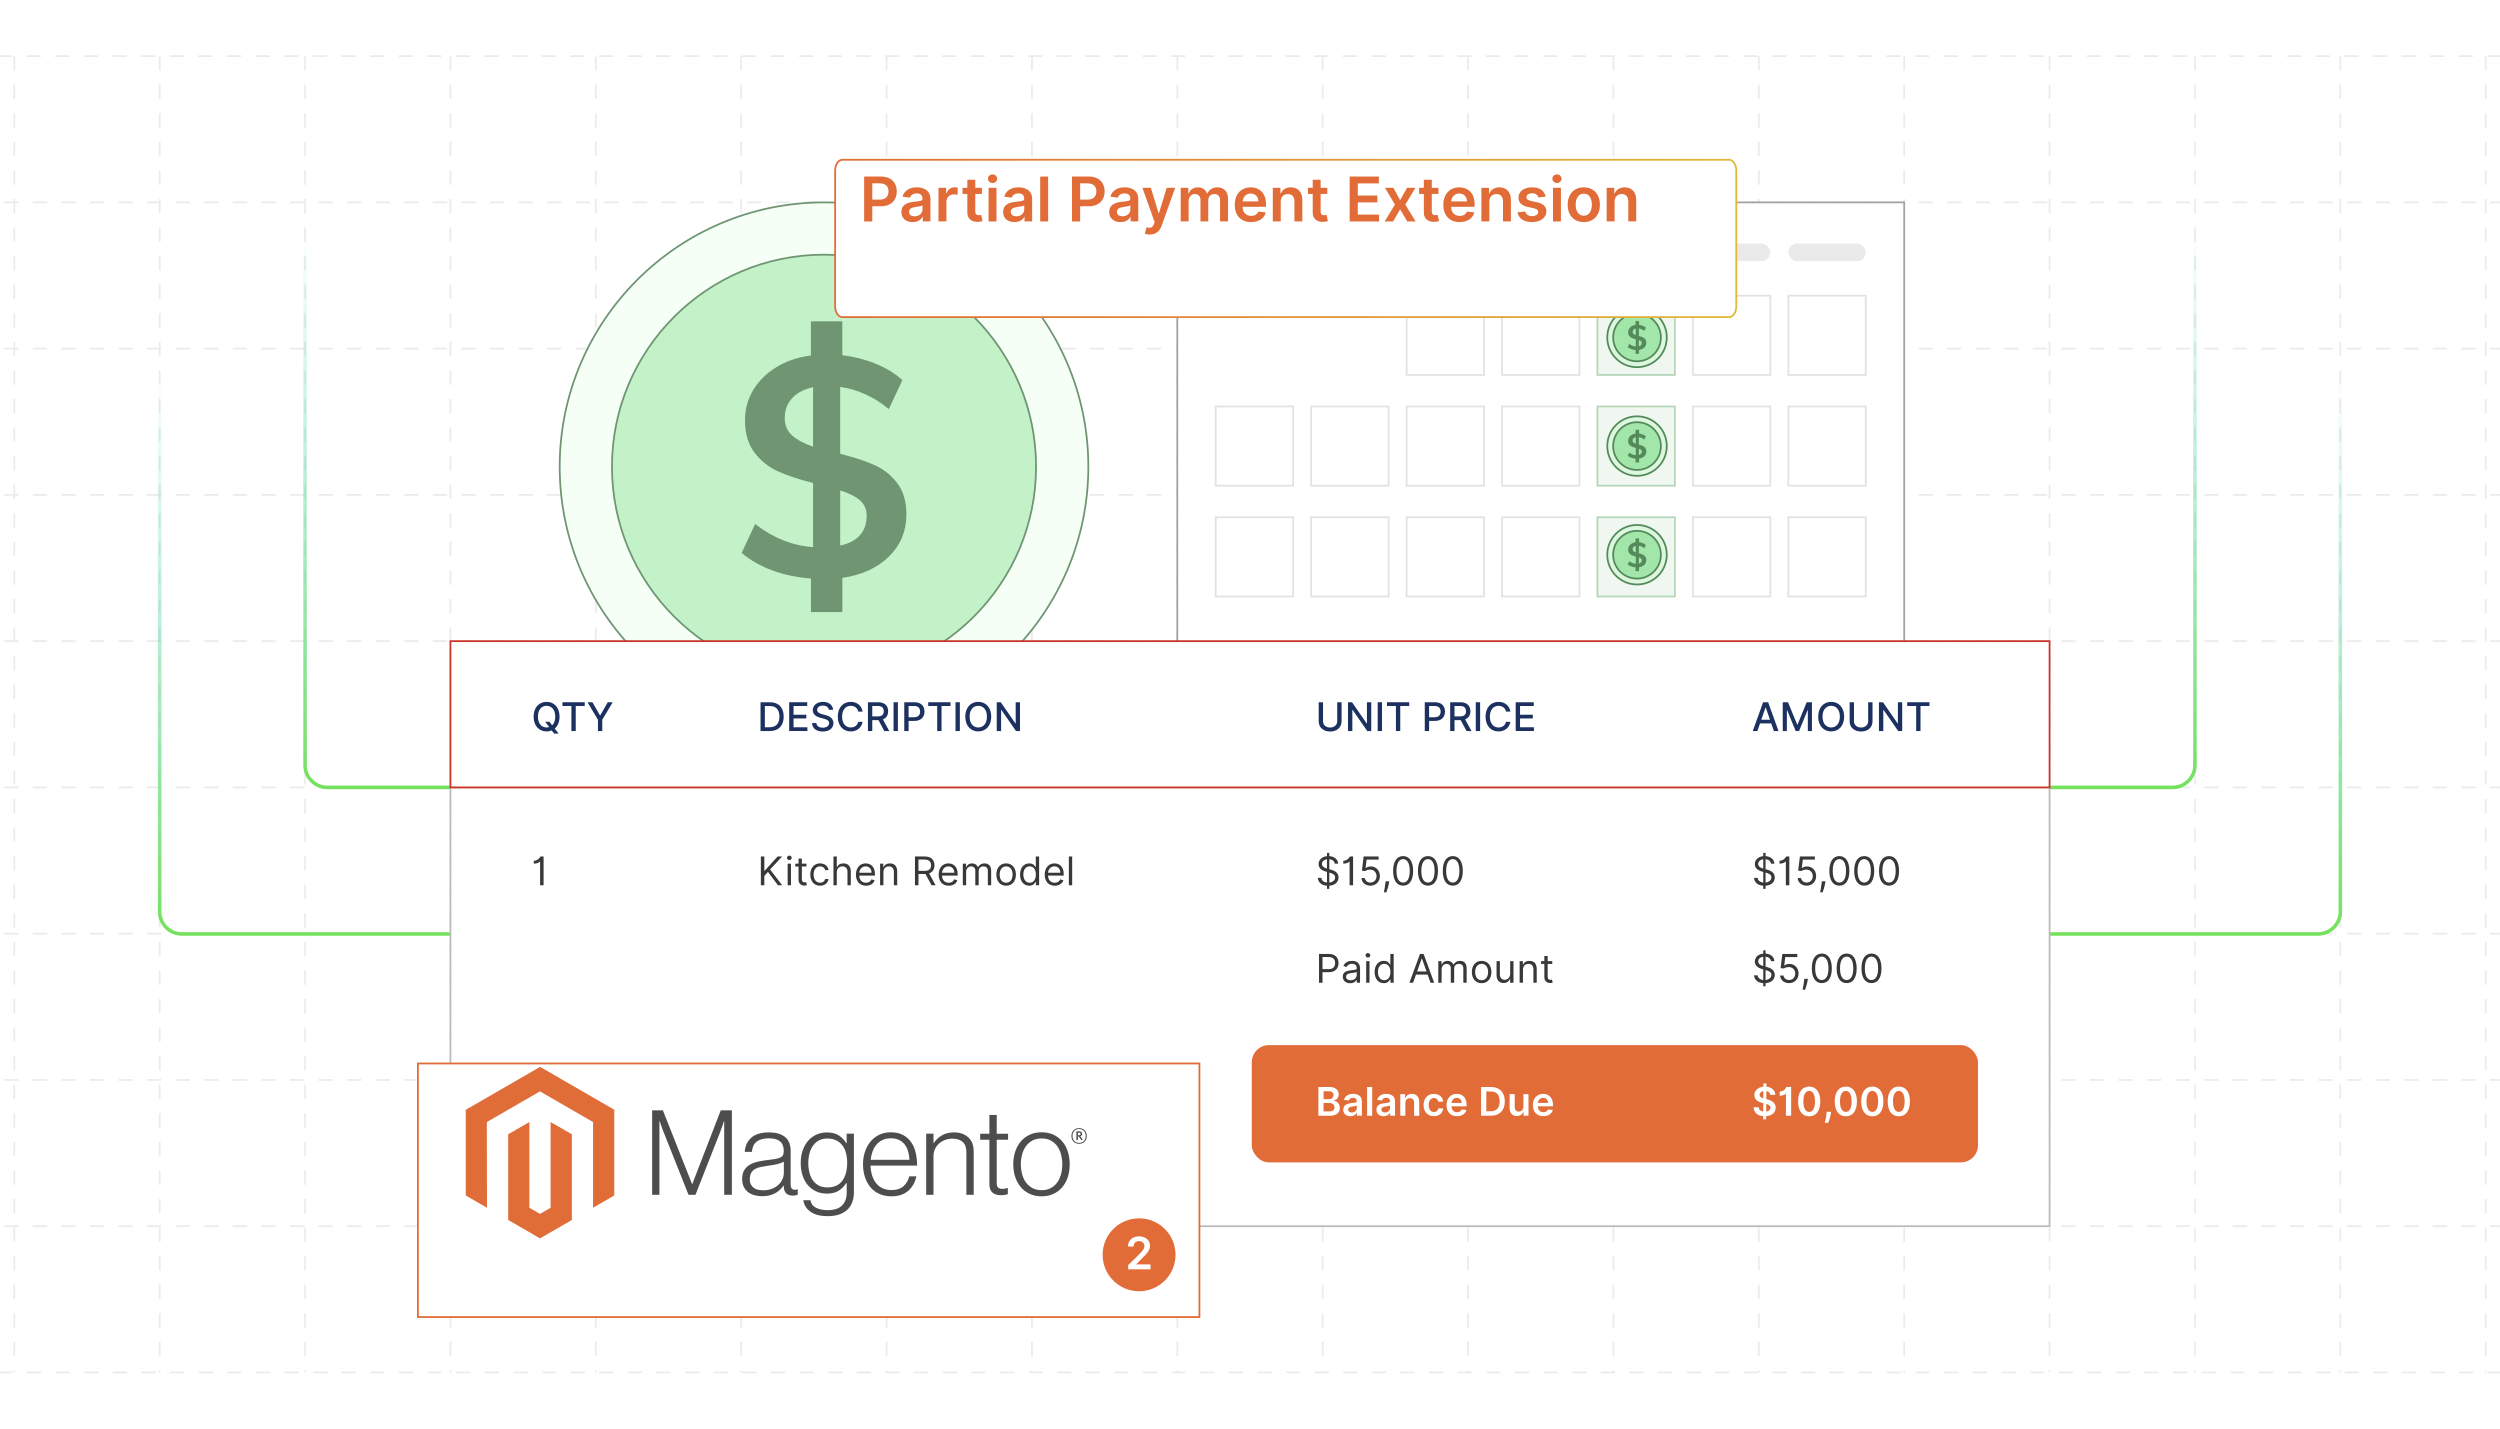 <?xml version="1.0" encoding="UTF-8"?>
<svg id="Layer_1" data-name="Layer 1" xmlns="http://www.w3.org/2000/svg" xmlns:xlink="http://www.w3.org/1999/xlink" viewBox="0 0 350 200">
  <defs>
    <clipPath id="clippath">
      <rect width="350" height="200" fill="none"/>
    </clipPath>
    <linearGradient id="linear-gradient" x1="59.407" y1="110.488" x2="59.407" y2="31.479" gradientUnits="userSpaceOnUse">
      <stop offset="0" stop-color="#74e15c"/>
      <stop offset="1" stop-color="#5cd6e1" stop-opacity="0"/>
    </linearGradient>
    <linearGradient id="linear-gradient-2" x1="49.231" y1="131.005" x2="49.231" y2="51.995" xlink:href="#linear-gradient"/>
    <linearGradient id="linear-gradient-3" x1="522.529" y1="110.488" x2="522.529" y2="31.479" gradientTransform="translate(813.121) rotate(-180) scale(1 -1)" xlink:href="#linear-gradient"/>
    <linearGradient id="linear-gradient-4" x1="512.352" y1="131.005" x2="512.352" y2="51.995" gradientTransform="translate(813.121) rotate(-180) scale(1 -1)" xlink:href="#linear-gradient"/>
    <filter id="drop-shadow-1" x="28.32" y="118.56" width="169.92" height="96" filterUnits="userSpaceOnUse">
      <feOffset dx="5" dy="5"/>
      <feGaussianBlur result="blur" stdDeviation="10"/>
      <feFlood flood-color="#3d3d3d" flood-opacity=".1"/>
      <feComposite in2="blur" operator="in"/>
      <feComposite in="SourceGraphic"/>
    </filter>
    <linearGradient id="linear-gradient-5" x1="111.794" y1="28.382" x2="238.206" y2="28.382" gradientUnits="userSpaceOnUse">
      <stop offset="0" stop-color="#e16c37"/>
      <stop offset="1" stop-color="#e1b937"/>
    </linearGradient>
    <filter id="drop-shadow-2" x="86.64" y="-7.76" width="186.72" height="82.32" filterUnits="userSpaceOnUse">
      <feOffset dx="5" dy="5"/>
      <feGaussianBlur result="blur-2" stdDeviation="10"/>
      <feFlood flood-color="#848484" flood-opacity=".15"/>
      <feComposite in2="blur-2" operator="in"/>
      <feComposite in="SourceGraphic"/>
    </filter>
  </defs>
  <g clip-path="url(#clippath)">
    <rect x="-77.061" y="-10.017" width="549.082" height="219.633" fill="#fff"/>
    <g>
      <g opacity=".5">
        <g>
          <line x1="426.405" y1="192.142" x2="-77.407" y2="192.142" fill="none" stroke="#d8d8d8" stroke-dasharray="2.003 2.003" stroke-miterlimit="10" stroke-width=".25"/>
          <line x1="-76.405" y1="7.858" x2="427.407" y2="7.858" fill="none" stroke="#d8d8d8" stroke-dasharray="2.003 2.003" stroke-miterlimit="10" stroke-width=".25"/>
        </g>
        <line x1="-79.409" y1="69.286" x2="429.409" y2="69.286" fill="none" stroke="#d8d8d8" stroke-dasharray="2 2" stroke-miterlimit="10" stroke-width=".25"/>
        <line x1="-79.409" y1="89.762" x2="429.409" y2="89.762" fill="none" stroke="#d8d8d8" stroke-dasharray="2 2" stroke-miterlimit="10" stroke-width=".25"/>
        <line x1="-79.409" y1="110.238" x2="429.409" y2="110.238" fill="none" stroke="#d8d8d8" stroke-dasharray="2 2" stroke-miterlimit="10" stroke-width=".25"/>
        <line x1="-79.409" y1="28.334" x2="429.409" y2="28.334" fill="none" stroke="#d8d8d8" stroke-dasharray="2 2" stroke-miterlimit="10" stroke-width=".25"/>
        <line x1="-79.409" y1="48.81" x2="429.409" y2="48.81" fill="none" stroke="#d8d8d8" stroke-dasharray="2 2" stroke-miterlimit="10" stroke-width=".25"/>
        <line x1="-79.409" y1="130.714" x2="429.409" y2="130.714" fill="none" stroke="#d8d8d8" stroke-dasharray="2 2" stroke-miterlimit="10" stroke-width=".25"/>
        <line x1="-79.409" y1="151.19" x2="429.409" y2="151.19" fill="none" stroke="#d8d8d8" stroke-dasharray="2 2" stroke-miterlimit="10" stroke-width=".25"/>
        <line x1="-79.409" y1="171.666" x2="429.409" y2="171.666" fill="none" stroke="#d8d8d8" stroke-dasharray="2 2" stroke-miterlimit="10" stroke-width=".25"/>
        <line x1="63.06" y1="7.859" x2="63.06" y2="192.141" fill="none" stroke="#d8d8d8" stroke-dasharray="2 2" stroke-miterlimit="10" stroke-width=".25"/>
        <line x1="2.002" y1="7.859" x2="2.002" y2="192.141" fill="none" stroke="#d8d8d8" stroke-dasharray="2 2" stroke-miterlimit="10" stroke-width=".25"/>
        <line x1="22.355" y1="7.859" x2="22.355" y2="192.141" fill="none" stroke="#d8d8d8" stroke-dasharray="2 2" stroke-miterlimit="10" stroke-width=".25"/>
        <line x1="42.708" y1="7.859" x2="42.708" y2="192.141" fill="none" stroke="#d8d8d8" stroke-dasharray="2 2" stroke-miterlimit="10" stroke-width=".25"/>
        <line x1="83.413" y1="7.859" x2="83.413" y2="192.141" fill="none" stroke="#d8d8d8" stroke-dasharray="2 2" stroke-miterlimit="10" stroke-width=".25"/>
        <line x1="103.766" y1="7.859" x2="103.766" y2="192.141" fill="none" stroke="#d8d8d8" stroke-dasharray="2 2" stroke-miterlimit="10" stroke-width=".25"/>
        <line x1="124.118" y1="7.859" x2="124.118" y2="192.141" fill="none" stroke="#d8d8d8" stroke-dasharray="2 2" stroke-miterlimit="10" stroke-width=".25"/>
        <line x1="144.471" y1="7.859" x2="144.471" y2="192.141" fill="none" stroke="#d8d8d8" stroke-dasharray="2 2" stroke-miterlimit="10" stroke-width=".25"/>
        <line x1="164.824" y1="7.859" x2="164.824" y2="192.141" fill="none" stroke="#d8d8d8" stroke-dasharray="2 2" stroke-miterlimit="10" stroke-width=".25"/>
        <line x1="185.176" y1="7.859" x2="185.176" y2="192.141" fill="none" stroke="#d8d8d8" stroke-dasharray="2 2" stroke-miterlimit="10" stroke-width=".25"/>
        <line x1="205.529" y1="7.859" x2="205.529" y2="192.141" fill="none" stroke="#d8d8d8" stroke-dasharray="2 2" stroke-miterlimit="10" stroke-width=".25"/>
        <line x1="225.882" y1="7.859" x2="225.882" y2="192.141" fill="none" stroke="#d8d8d8" stroke-dasharray="2 2" stroke-miterlimit="10" stroke-width=".25"/>
        <line x1="246.234" y1="7.859" x2="246.234" y2="192.141" fill="none" stroke="#d8d8d8" stroke-dasharray="2 2" stroke-miterlimit="10" stroke-width=".25"/>
        <line x1="266.587" y1="7.859" x2="266.587" y2="192.141" fill="none" stroke="#d8d8d8" stroke-dasharray="2 2" stroke-miterlimit="10" stroke-width=".25"/>
        <line x1="286.94" y1="7.859" x2="286.94" y2="192.141" fill="none" stroke="#d8d8d8" stroke-dasharray="2 2" stroke-miterlimit="10" stroke-width=".25"/>
        <line x1="307.293" y1="7.859" x2="307.293" y2="192.141" fill="none" stroke="#d8d8d8" stroke-dasharray="2 2" stroke-miterlimit="10" stroke-width=".25"/>
        <line x1="327.645" y1="7.859" x2="327.645" y2="192.141" fill="none" stroke="#d8d8d8" stroke-dasharray="2 2" stroke-miterlimit="10" stroke-width=".25"/>
        <line x1="347.998" y1="7.859" x2="347.998" y2="192.141" fill="none" stroke="#d8d8d8" stroke-dasharray="2 2" stroke-miterlimit="10" stroke-width=".25"/>
      </g>
      <g>
        <path d="M76.107,107.117c0,1.724-1.397,3.121-3.121,3.121h-27.157c-1.724,0-3.121-1.397-3.121-3.121V31.479" fill="none" stroke="url(#linear-gradient)" stroke-miterlimit="10" stroke-width=".5"/>
        <path d="M76.107,127.633c0,1.724-1.397,3.121-3.121,3.121H25.476c-1.724,0-3.121-1.397-3.121-3.121V51.995" fill="none" stroke="url(#linear-gradient-2)" stroke-miterlimit="10" stroke-width=".5"/>
      </g>
      <g>
        <path d="M273.893,107.117c0,1.724,1.397,3.121,3.121,3.121h27.157c1.724,0,3.121-1.397,3.121-3.121V31.479" fill="none" stroke="url(#linear-gradient-3)" stroke-miterlimit="10" stroke-width=".5"/>
        <path d="M273.893,127.633c0,1.724,1.397,3.121,3.121,3.121h47.51c1.724,0,3.121-1.397,3.121-3.121V51.995" fill="none" stroke="url(#linear-gradient-4)" stroke-miterlimit="10" stroke-width=".5"/>
      </g>
      <rect x="164.824" y="28.334" width="101.763" height="66.692" fill="#fff" stroke="#a3a3a3" stroke-miterlimit="10" stroke-width=".25"/>
      <g>
        <path d="M115.362,28.334c-20.405,0-37.005,16.6-37.005,37.005s16.601,37.005,37.005,37.005,37.005-16.601,37.005-37.005-16.601-37.005-37.005-37.005Z" fill="#f6fff6" stroke="#6f9573" stroke-miterlimit="10" stroke-width=".25"/>
        <path d="M115.362,35.653c-16.369,0-29.686,13.317-29.686,29.686s13.317,29.687,29.686,29.687,29.686-13.318,29.686-29.687-13.317-29.686-29.686-29.686Z" fill="#c3f1c8" stroke="#6f9573" stroke-miterlimit="10" stroke-width=".25"/>
        <path d="M110.899,60.962c.69.619,1.667,1.143,2.932,1.574v-8.323c-1.236.259-2.207.763-2.911,1.509-.705.748-1.056,1.682-1.056,2.803,0,1.007.345,1.818,1.035,2.436ZM120.386,74.934c.632-.704.949-1.617.949-2.739,0-.891-.317-1.609-.949-2.156-.633-.546-1.552-1.006-2.76-1.38v7.719c1.207-.259,2.127-.74,2.76-1.444ZM124.461,77.909c-1.625,1.596-3.802,2.595-6.533,2.997v4.787h-4.398v-4.701c-1.926-.144-3.716-.517-5.369-1.121-1.654-.604-3.098-1.423-4.334-2.458l1.897-4.053c2.501,1.955,5.203,3.033,8.107,3.234v-8.97c-1.926-.488-3.551-1.028-4.873-1.617-1.323-.589-2.43-1.467-3.32-2.631-.891-1.164-1.337-2.681-1.337-4.55,0-1.552.388-2.968,1.164-4.248.776-1.279,1.861-2.342,3.256-3.191,1.394-.848,2.997-1.387,4.808-1.617v-4.787h4.398v4.743c1.667.202,3.234.604,4.7,1.208,1.466.604,2.702,1.366,3.708,2.286l-1.897,4.053c-2.099-1.725-4.37-2.759-6.813-3.105v9.358c1.926.49,3.521,1.013,4.787,1.574,1.265.56,2.328,1.401,3.191,2.522.862,1.121,1.294,2.587,1.294,4.398,0,2.329-.813,4.291-2.436,5.886Z" fill="#6f9573"/>
      </g>
      <g>
        <rect x="63.06" y="110.238" width="223.88" height="61.428" fill="#fff" stroke="#bcbcbc" stroke-miterlimit="10" stroke-width=".25"/>
        <rect x="63.06" y="89.762" width="223.88" height="20.476" fill="#fff" stroke="#c93328" stroke-miterlimit="10" stroke-width=".25"/>
        <rect x="175.249" y="146.319" width="101.668" height="16.413" rx="2.389" ry="2.389" fill="#e16c37"/>
        <g>
          <path d="M77.665,101.999l.543.709h-.622l-.345-.447c-.216.093-.459.14-.718.14-1.047,0-1.817-.783-1.817-2.07,0-1.289.769-2.071,1.817-2.071,1.043,0,1.815.782,1.815,2.071,0,.742-.256,1.316-.673,1.669ZM76.916,101.039l.388.506c.268-.252.431-.664.431-1.215,0-.982-.519-1.516-1.212-1.516-.695,0-1.212.533-1.212,1.516s.518,1.516,1.212,1.516c.13,0,.254-.018.368-.055l-.573-.752h.598Z" fill="#1c3160"/>
          <path d="M78.742,98.314h3.12v.523h-1.258v3.508h-.606v-3.508h-1.256v-.523Z" fill="#1c3160"/>
          <path d="M82.94,98.314l1.053,1.833h.043l1.053-1.833h.691l-1.462,2.449v1.583h-.606v-1.583l-1.462-2.449h.691Z" fill="#1c3160"/>
        </g>
        <g>
          <path d="M106.473,102.346v-4.031h1.346c1.187,0,1.898.756,1.898,2.01,0,1.26-.711,2.022-1.939,2.022h-1.305ZM107.745,101.814c.919,0,1.374-.535,1.374-1.49,0-.951-.455-1.478-1.336-1.478h-.701v2.969h.663Z" fill="#1c3160"/>
          <path d="M110.487,98.314h2.527v.523h-1.919v1.228h1.787v.521h-1.787v1.234h1.943v.523h-2.551v-4.031Z" fill="#1c3160"/>
          <path d="M115.205,98.785c-.496,0-.809.254-.809.597-.002.386.417.533.732.614l.394.102c.512.126,1.159.408,1.159,1.134,0,.684-.545,1.182-1.492,1.182-.903,0-1.468-.451-1.508-1.182h.61c.036.44.425.647.894.647.518,0,.894-.26.894-.653,0-.358-.333-.5-.764-.614l-.476-.13c-.647-.175-1.049-.504-1.049-1.065,0-.695.62-1.158,1.429-1.158.819,0,1.39.469,1.407,1.114h-.586c-.043-.372-.372-.589-.835-.589Z" fill="#1c3160"/>
          <path d="M120.153,99.626c-.1-.521-.531-.811-1.045-.811-.695,0-1.214.537-1.214,1.516,0,.986.521,1.516,1.212,1.516.51,0,.943-.283,1.047-.799l.614.002c-.132.797-.779,1.352-1.665,1.352-1.047,0-1.813-.781-1.813-2.07s.769-2.071,1.813-2.071c.852,0,1.527.504,1.665,1.366h-.614Z" fill="#1c3160"/>
          <path d="M121.51,98.314h1.437c.935,0,1.395.521,1.395,1.264,0,.541-.246.953-.74,1.136l.894,1.632h-.693l-.819-1.525h-.866v1.525h-.608v-4.031ZM122.89,100.296c.592,0,.84-.264.84-.718,0-.457-.248-.742-.848-.742h-.764v1.46h.771Z" fill="#1c3160"/>
          <path d="M125.705,102.346h-.608v-4.031h.608v4.031Z" fill="#1c3160"/>
          <path d="M126.596,98.314h1.437c.937,0,1.395.563,1.395,1.305,0,.744-.462,1.309-1.397,1.309h-.827v1.417h-.608v-4.031ZM127.976,100.413c.594,0,.84-.336.84-.793,0-.457-.246-.784-.848-.784h-.764v1.577h.771Z" fill="#1c3160"/>
          <path d="M129.952,98.314h3.12v.523h-1.258v3.508h-.606v-3.508h-1.256v-.523Z" fill="#1c3160"/>
          <path d="M134.38,102.346h-.608v-4.031h.608v4.031Z" fill="#1c3160"/>
          <path d="M136.958,102.4c-1.047,0-1.817-.783-1.817-2.07,0-1.289.769-2.071,1.817-2.071,1.043,0,1.815.782,1.815,2.071s-.772,2.07-1.815,2.07ZM136.958,98.814c-.695,0-1.212.533-1.212,1.516s.518,1.516,1.212,1.516c.693,0,1.212-.533,1.212-1.516s-.519-1.516-1.212-1.516Z" fill="#1c3160"/>
          <path d="M142.797,102.346h-.559l-2.049-2.957h-.037v2.957h-.608v-4.031h.563l2.051,2.961h.037v-2.961h.603v4.031Z" fill="#1c3160"/>
        </g>
        <g>
          <path d="M187.82,98.314v2.667c0,.909-.711,1.432-1.603,1.432s-1.6-.522-1.6-1.432v-2.667h.607v2.657c0,.565.453.882.992.882.544,0,.994-.316.994-.882v-2.657h.608Z" fill="#1c3160"/>
          <path d="M191.974,102.346h-.559l-2.049-2.957h-.038v2.957h-.607v-4.031h.562l2.051,2.961h.038v-2.961h.602v4.031Z" fill="#1c3160"/>
          <path d="M193.481,102.346h-.607v-4.031h.607v4.031Z" fill="#1c3160"/>
          <path d="M194.174,98.314h3.12v.523h-1.258v3.508h-.606v-3.508h-1.256v-.523Z" fill="#1c3160"/>
          <path d="M199.467,98.314h1.437c.936,0,1.395.563,1.395,1.305,0,.744-.463,1.309-1.397,1.309h-.827v1.417h-.607v-4.031ZM200.846,100.413c.595,0,.841-.336.841-.793,0-.457-.246-.784-.849-.784h-.764v1.577h.771Z" fill="#1c3160"/>
          <path d="M203.023,98.314h1.437c.935,0,1.395.521,1.395,1.264,0,.541-.246.953-.74,1.136l.894,1.632h-.692l-.819-1.525h-.866v1.525h-.607v-4.031ZM204.401,100.296c.593,0,.841-.264.841-.718,0-.457-.248-.742-.849-.742h-.764v1.46h.771Z" fill="#1c3160"/>
          <path d="M207.217,102.346h-.607v-4.031h.607v4.031Z" fill="#1c3160"/>
          <path d="M210.842,99.626c-.101-.521-.531-.811-1.045-.811-.695,0-1.215.537-1.215,1.516,0,.986.521,1.516,1.213,1.516.51,0,.942-.283,1.047-.799l.614.002c-.132.797-.779,1.352-1.665,1.352-1.047,0-1.813-.781-1.813-2.07s.77-2.071,1.813-2.071c.853,0,1.527.504,1.665,1.366h-.614Z" fill="#1c3160"/>
          <path d="M212.199,98.314h2.527v.523h-1.92v1.228h1.788v.521h-1.788v1.234h1.943v.523h-2.551v-4.031Z" fill="#1c3160"/>
        </g>
        <g>
          <path d="M245.387,102.346l1.451-4.031h.702l1.451,4.031h-.645l-.368-1.066h-1.575l-.37,1.066h-.645ZM247.8,100.767l-.594-1.72h-.032l-.594,1.72h1.22Z" fill="#1c3160"/>
          <path d="M250.322,98.314l1.284,3.134h.047l1.283-3.134h.738v4.031h-.579v-2.917h-.037l-1.188,2.911h-.48l-1.19-2.913h-.037v2.919h-.578v-4.031h.737Z" fill="#1c3160"/>
          <path d="M256.366,102.4c-1.047,0-1.817-.783-1.817-2.07,0-1.289.77-2.071,1.817-2.071,1.043,0,1.815.782,1.815,2.071s-.771,2.07-1.815,2.07ZM256.366,98.814c-.695,0-1.213.533-1.213,1.516s.518,1.516,1.213,1.516c.692,0,1.213-.533,1.213-1.516s-.52-1.516-1.213-1.516Z" fill="#1c3160"/>
          <path d="M262.153,98.314v2.667c0,.909-.711,1.432-1.603,1.432s-1.6-.522-1.6-1.432v-2.667h.607v2.657c0,.565.453.882.992.882.544,0,.994-.316.994-.882v-2.657h.608Z" fill="#1c3160"/>
          <path d="M266.307,102.346h-.559l-2.049-2.957h-.038v2.957h-.607v-4.031h.562l2.051,2.961h.038v-2.961h.602v4.031Z" fill="#1c3160"/>
          <path d="M267.008,98.314h3.12v.523h-1.258v3.508h-.606v-3.508h-1.256v-.523Z" fill="#1c3160"/>
        </g>
        <g>
          <path d="M184.572,152.176h1.543c.874,0,1.308.445,1.308,1.045,0,.49-.311.766-.705.858v.039c.43.022.862.38.862.99,0,.628-.453,1.099-1.376,1.099h-1.632v-4.031ZM186.025,153.891c.38,0,.667-.221.667-.575,0-.31-.223-.537-.651-.537h-.738v1.112h.723ZM186.088,155.597c.529,0,.75-.225.75-.545,0-.36-.279-.636-.731-.636h-.805v1.181h.785Z" fill="#fff"/>
          <path d="M188.056,155.358c0-.681.56-.856,1.147-.919.533-.057.748-.067.748-.272v-.012c0-.298-.182-.467-.512-.467-.349,0-.55.177-.62.384l-.665-.095c.157-.551.645-.834,1.281-.834.576,0,1.228.24,1.228,1.039v2.023h-.685v-.415h-.023c-.13.254-.413.476-.888.476-.577,0-1.012-.315-1.012-.909ZM189.953,155.122v-.355c-.093.074-.467.122-.653.147-.319.045-.558.159-.558.433,0,.262.213.398.51.398.43,0,.701-.285.701-.622Z" fill="#fff"/>
          <path d="M192.106,156.207h-.713v-4.031h.713v4.031Z" fill="#fff"/>
          <path d="M192.701,155.358c0-.681.56-.856,1.147-.919.533-.057.748-.067.748-.272v-.012c0-.298-.182-.467-.512-.467-.349,0-.55.177-.62.384l-.665-.095c.157-.551.645-.834,1.281-.834.576,0,1.228.24,1.228,1.039v2.023h-.685v-.415h-.023c-.13.254-.413.476-.888.476-.577,0-1.012-.315-1.012-.909ZM194.599,155.122v-.355c-.093.074-.467.122-.653.147-.319.045-.558.159-.558.433,0,.262.213.398.51.398.43,0,.701-.285.701-.622Z" fill="#fff"/>
          <path d="M196.751,156.207h-.713v-3.023h.681v.514h.036c.138-.337.448-.553.901-.553.624,0,1.037.413,1.035,1.138v1.925h-.713v-1.815c0-.404-.22-.646-.588-.646-.376,0-.64.252-.64.69v1.772Z" fill="#fff"/>
          <path d="M199.3,154.707c0-.923.559-1.562,1.444-1.562.738,0,1.25.431,1.3,1.086h-.682c-.055-.291-.266-.512-.608-.512-.439,0-.731.366-.731.977,0,.618.287.99.731.99.314,0,.548-.188.608-.512h.682c-.052.642-.536,1.092-1.296,1.092-.903,0-1.448-.644-1.448-1.559Z" fill="#fff"/>
          <path d="M202.512,154.713c0-.933.565-1.568,1.431-1.568.744,0,1.382.466,1.382,1.527v.219h-2.106c.007.518.311.82.772.82.307,0,.543-.134.64-.39l.665.075c-.126.525-.61.869-1.315.869-.912,0-1.469-.604-1.469-1.553ZM204.642,154.41c-.004-.412-.279-.711-.69-.711-.425,0-.71.325-.731.711h1.421Z" fill="#fff"/>
          <path d="M207.35,156.207v-4.031h1.394c1.201,0,1.93.756,1.93,2.012,0,1.26-.729,2.019-1.957,2.019h-1.366ZM208.681,155.575c.84,0,1.268-.461,1.268-1.388,0-.923-.428-1.38-1.246-1.38h-.622v2.768h.601Z" fill="#fff"/>
          <path d="M213.274,153.184h.713v3.023h-.691v-.537h-.031c-.138.338-.456.576-.909.576-.595,0-1.008-.411-1.008-1.138v-1.925h.713v1.815c0,.384.228.626.57.626.315,0,.644-.228.644-.689v-1.752Z" fill="#fff"/>
          <path d="M214.601,154.713c0-.933.565-1.568,1.431-1.568.744,0,1.382.466,1.382,1.527v.219h-2.106c.007.518.311.82.772.82.307,0,.543-.134.64-.39l.665.075c-.126.525-.61.869-1.315.869-.912,0-1.469-.604-1.469-1.553ZM216.731,154.41c-.004-.412-.279-.711-.69-.711-.425,0-.71.325-.732.711h1.422Z" fill="#fff"/>
        </g>
        <g>
          <path d="M246.848,156.26c-.811-.066-1.319-.506-1.347-1.243h.719c.025.355.279.557.632.611l.008-1.19-.178-.045c-.663-.172-1.074-.504-1.074-1.083-.002-.651.529-1.105,1.268-1.179l.002-.459h.417l-.002.459c.744.07,1.236.527,1.248,1.153h-.702c-.032-.283-.234-.473-.55-.527l-.008,1.124.13.033c.606.144,1.184.462,1.185,1.161-.002.659-.486,1.124-1.331,1.185l-.002.451h-.417l.002-.451ZM246.871,152.757c-.331.057-.521.254-.523.508-.004.279.244.423.516.51l.008-1.018ZM247.865,155.069c-.002-.279-.231-.417-.589-.521l-.008,1.08c.36-.059.595-.268.597-.559Z" fill="#fff"/>
          <path d="M250.761,156.207h-.732v-3.099h-.033c-.079.124-.38.3-.833.3v-.591c.556,0,.882-.465.898-.642h.7v4.031Z" fill="#fff"/>
          <path d="M251.732,154.195c.002-1.316.585-2.074,1.554-2.074.968,0,1.553.76,1.553,2.074,0,1.323-.581,2.091-1.553,2.089-.973,0-1.554-.768-1.554-2.089ZM254.102,154.195c-.002-.961-.315-1.467-.816-1.467-.5,0-.814.506-.815,1.467-.002.969.314,1.473.815,1.473.504,0,.816-.504.816-1.473Z" fill="#fff"/>
          <path d="M256.323,155.872c-.055.496-.273,1.071-.368,1.319h-.479c.057-.238.196-.781.23-1.315l.015-.22h.63l-.026.216Z" fill="#fff"/>
          <path d="M256.861,154.195c.002-1.316.585-2.074,1.554-2.074.968,0,1.553.76,1.553,2.074,0,1.323-.581,2.091-1.553,2.089-.973,0-1.554-.768-1.554-2.089ZM259.231,154.195c-.002-.961-.315-1.467-.816-1.467-.5,0-.814.506-.815,1.467-.002.969.314,1.473.815,1.473.504,0,.816-.504.816-1.473Z" fill="#fff"/>
          <path d="M260.57,154.195c.002-1.316.585-2.074,1.554-2.074.968,0,1.553.76,1.553,2.074,0,1.323-.581,2.091-1.553,2.089-.973,0-1.554-.768-1.554-2.089ZM262.94,154.195c-.002-.961-.315-1.467-.816-1.467-.5,0-.814.506-.815,1.467-.002.969.314,1.473.815,1.473.504,0,.816-.504.816-1.473Z" fill="#fff"/>
          <path d="M264.28,154.195c.002-1.316.585-2.074,1.554-2.074.968,0,1.553.76,1.553,2.074,0,1.323-.581,2.091-1.553,2.089-.973,0-1.554-.768-1.554-2.089ZM266.65,154.195c-.002-.961-.315-1.467-.816-1.467-.5,0-.814.506-.815,1.467-.002.969.314,1.473.815,1.473.504,0,.816-.504.816-1.473Z" fill="#fff"/>
        </g>
        <g>
          <path d="M184.663,133.552h1.362c.946,0,1.37.562,1.37,1.275s-.424,1.283-1.362,1.283h-.882v1.473h-.488v-4.031ZM186.018,135.678c.647,0,.897-.366.897-.851s-.25-.843-.905-.843h-.858v1.693h.866Z" fill="#383838"/>
          <path d="M187.989,136.725c0-.692.612-.816,1.174-.89.551-.07.779-.051.779-.275v-.016c0-.388-.211-.614-.638-.614-.443,0-.685.236-.788.457l-.44-.158c.236-.551.756-.708,1.213-.708.386,0,1.117.11,1.117,1.07v1.992h-.464v-.409h-.023c-.095.196-.37.48-.898.48-.574,0-1.031-.339-1.031-.93ZM189.942,136.488v-.425c-.079.095-.606.149-.804.173-.361.048-.685.158-.685.512,0,.323.268.488.638.488.551,0,.851-.37.851-.748Z" fill="#383838"/>
          <path d="M191.174,133.74c0-.173.149-.315.33-.315.182,0,.331.142.331.315,0,.174-.149.315-.331.315-.181,0-.33-.142-.33-.315ZM191.268,134.56h.465v3.023h-.465v-3.023Z" fill="#383838"/>
          <path d="M192.445,136.079c0-.952.527-1.559,1.291-1.559.591,0,.772.362.874.519h.04v-1.488h.464v4.031h-.448v-.465h-.056c-.102.166-.299.528-.882.528-.756,0-1.283-.606-1.283-1.567ZM194.658,136.071c0-.677-.3-1.134-.866-1.134-.591,0-.882.496-.882,1.134,0,.645.299,1.157.882,1.157.559,0,.866-.473.866-1.157Z" fill="#383838"/>
          <path d="M197.32,137.583l1.48-4.031h.504l1.48,4.031h-.512l-.406-1.142h-1.63l-.405,1.142h-.512ZM199.714,136.008l-.645-1.818h-.031l-.645,1.818h1.322Z" fill="#383838"/>
          <path d="M201.364,134.56h.449v.473h.039c.126-.323.418-.512.811-.512.398,0,.661.189.81.512h.031c.156-.314.473-.512.906-.512.539,0,.921.328.921,1.039v2.023h-.465v-2.023c0-.447-.283-.622-.614-.622-.425,0-.669.287-.669.677v1.969h-.473v-2.07c0-.345-.246-.575-.599-.575-.361,0-.685.312-.685.756v1.89h-.465v-3.023Z" fill="#383838"/>
          <path d="M206.058,136.087c0-.944.552-1.566,1.37-1.566.819,0,1.37.622,1.37,1.566,0,.938-.551,1.56-1.37,1.56-.818,0-1.37-.622-1.37-1.56ZM208.333,136.087c0-.606-.283-1.149-.905-1.149s-.905.543-.905,1.149.283,1.142.905,1.142.905-.535.905-1.142Z" fill="#383838"/>
          <path d="M211.424,134.56h.464v3.023h-.464v-.512h-.032c-.142.307-.44.551-.897.551-.566,0-.977-.37-.977-1.142v-1.921h.465v1.89c0,.441.275.725.661.725.347,0,.78-.26.78-.827v-1.787Z" fill="#383838"/>
          <path d="M213.214,137.583h-.465v-3.023h.449v.473h.039c.142-.308.426-.512.882-.512.612,0,1.023.37,1.023,1.142v1.921h-.464v-1.89c0-.475-.262-.756-.693-.756-.444,0-.771.299-.771.827v1.818Z" fill="#383838"/>
          <path d="M217.319,134.953h-.645v1.764c0,.394.196.457.401.457.102,0,.165-.016.204-.023l.095.417c-.062.023-.173.055-.347.055-.394,0-.818-.252-.818-.779v-1.89h-.457v-.394h.457v-.725h.465v.725h.645v.394Z" fill="#383838"/>
        </g>
        <g>
          <path d="M246.856,137.648c-.773-.052-1.246-.484-1.291-1.105h.504c.035.405.373.618.787.661v-1.49l-.158-.045c-.629-.182-1.023-.504-1.023-1.047,0-.618.506-1.048,1.182-1.116v-.459h.322v.453c.713.047,1.217.483,1.236,1.059h-.473c-.043-.358-.346-.583-.764-.624v1.399l.158.044c.417.109,1.134.353,1.134,1.109,0,.614-.465,1.103-1.292,1.16v.439h-.322v-.439ZM246.856,133.941c-.434.058-.709.317-.709.657,0,.399.409.565.709.649v-1.307ZM247.997,136.481c0-.401-.378-.551-.804-.669l-.016-.004v1.397c.477-.053.819-.329.819-.725Z" fill="#383838"/>
          <path d="M249.221,136.575h.473c.037.364.366.63.779.63.496,0,.858-.38.858-.897,0-.527-.376-.917-.89-.921-.248-.002-.533.084-.701.204l-.456-.055.244-1.984h2.094v.433h-1.685l-.142,1.19h.023c.165-.132.43-.229.701-.229.74,0,1.283.573,1.283,1.355,0,.771-.564,1.338-1.331,1.338-.692,0-1.222-.448-1.252-1.062Z" fill="#383838"/>
          <path d="M253.075,137.244c-.067.449-.269,1.056-.362,1.323h-.354c.051-.25.163-.781.221-1.315l.023-.22h.504l-.031.212Z" fill="#383838"/>
          <path d="M253.654,135.567c0-1.307.519-2.07,1.401-2.07s1.401.764,1.401,2.07c0,1.316-.512,2.07-1.401,2.07s-1.401-.754-1.401-2.07ZM255.984,135.567c0-1.047-.347-1.645-.929-1.645-.583,0-.93.599-.93,1.645,0,1.049.343,1.638.93,1.638.586,0,.929-.589.929-1.638Z" fill="#383838"/>
          <path d="M257.131,135.567c0-1.307.519-2.07,1.401-2.07s1.401.764,1.401,2.07c0,1.316-.512,2.07-1.401,2.07s-1.401-.754-1.401-2.07ZM259.461,135.567c0-1.047-.347-1.645-.929-1.645-.583,0-.93.599-.93,1.645,0,1.049.343,1.638.93,1.638.586,0,.929-.589.929-1.638Z" fill="#383838"/>
          <path d="M260.606,135.567c0-1.307.519-2.07,1.401-2.07s1.401.764,1.401,2.07c0,1.316-.512,2.07-1.401,2.07s-1.401-.754-1.401-2.07ZM262.937,135.567c0-1.047-.347-1.645-.929-1.645-.583,0-.93.599-.93,1.645,0,1.049.343,1.638.93,1.638.586,0,.929-.589.929-1.638Z" fill="#383838"/>
        </g>
        <path d="M76.102,123.938h-.488v-3.322h-.031c-.057.109-.388.299-.851.299v-.409c.622,0,.912-.558.937-.599h.433v4.031Z" fill="#383838"/>
        <g>
          <path d="M106.519,119.906h.488v2h.047l1.811-2h.638l-1.693,1.818,1.693,2.213h-.59l-1.401-1.874-.504.567v1.307h-.488v-4.031Z" fill="#383838"/>
          <path d="M110.177,120.096c0-.174.15-.315.331-.315.181,0,.331.142.331.315,0,.173-.15.315-.331.315-.181,0-.331-.142-.331-.315ZM110.272,120.914h.464v3.023h-.464v-3.023Z" fill="#383838"/>
          <path d="M112.906,121.308h-.646v1.764c0,.394.197.457.402.457.102,0,.165-.016.205-.023l.095.417c-.064.023-.173.055-.347.055-.394,0-.819-.252-.819-.779v-1.89h-.457v-.394h.457v-.725h.464v.725h.646v.394Z" fill="#383838"/>
          <path d="M113.44,122.441c0-.921.543-1.566,1.362-1.566.638,0,1.118.378,1.197.944h-.464c-.071-.275-.315-.527-.725-.527-.543,0-.905.449-.905,1.134,0,.701.354,1.157.905,1.157.362,0,.638-.196.725-.527h.464c-.079.535-.519.944-1.189.944-.85,0-1.37-.653-1.37-1.559Z" fill="#383838"/>
          <path d="M117.151,123.938h-.464v-4.031h.464v1.48h.04c.142-.314.413-.512.89-.512.618,0,1.031.364,1.031,1.142v1.921h-.464v-1.89c0-.48-.264-.756-.701-.756-.459,0-.795.299-.795.827v1.818Z" fill="#383838"/>
          <path d="M119.831,122.449c0-.929.543-1.574,1.362-1.574.63,0,1.299.386,1.299,1.512v.196h-2.195c.021.647.398,1,.943,1,.364,0,.638-.157.756-.473l.449.126c-.142.457-.59.764-1.205.764-.874,0-1.41-.621-1.41-1.551ZM122.02,122.182c0-.512-.323-.89-.827-.89-.531,0-.864.419-.895.89h1.722Z" fill="#383838"/>
          <path d="M123.677,123.938h-.464v-3.023h.449v.473h.039c.142-.308.425-.512.882-.512.612,0,1.024.37,1.024,1.142v1.921h-.465v-1.89c0-.475-.262-.756-.693-.756-.445,0-.771.299-.771.827v1.818Z" fill="#383838"/>
          <path d="M128.095,119.906h1.362c.945,0,1.37.523,1.37,1.236,0,.535-.24.954-.754,1.13l.912,1.665h-.567l-.851-1.577c-.033.003-.067.003-.102.003h-.882v1.574h-.488v-4.031ZM129.449,121.922c.646,0,.898-.295.898-.779s-.252-.804-.906-.804h-.858v1.583h.866Z" fill="#383838"/>
          <path d="M131.414,122.449c0-.929.543-1.574,1.362-1.574.63,0,1.299.386,1.299,1.512v.196h-2.195c.021.647.398,1,.943,1,.364,0,.638-.157.756-.473l.449.126c-.142.457-.59.764-1.205.764-.874,0-1.409-.621-1.409-1.551ZM133.602,122.182c0-.512-.323-.89-.827-.89-.531,0-.864.419-.895.89h1.722Z" fill="#383838"/>
          <path d="M134.795,120.914h.449v.473h.04c.126-.323.417-.512.81-.512.398,0,.662.189.811.512h.032c.155-.314.472-.512.905-.512.54,0,.921.328.921,1.039v2.023h-.465v-2.023c0-.447-.283-.622-.614-.622-.425,0-.669.287-.669.677v1.969h-.472v-2.07c0-.345-.246-.575-.599-.575-.362,0-.685.312-.685.756v1.89h-.464v-3.023Z" fill="#383838"/>
          <path d="M139.488,122.441c0-.944.551-1.566,1.37-1.566s1.37.622,1.37,1.566c0,.938-.551,1.559-1.37,1.559s-1.37-.621-1.37-1.559ZM141.764,122.441c0-.606-.284-1.149-.906-1.149s-.905.543-.905,1.149.283,1.142.905,1.142.906-.535.906-1.142Z" fill="#383838"/>
          <path d="M142.807,122.434c0-.953.527-1.559,1.291-1.559.59,0,.771.362.874.519h.039v-1.488h.465v4.031h-.449v-.465h-.055c-.102.166-.299.527-.882.527-.756,0-1.283-.606-1.283-1.566ZM145.019,122.426c0-.677-.299-1.134-.866-1.134-.59,0-.882.496-.882,1.134,0,.645.299,1.157.882,1.157.559,0,.866-.473.866-1.157Z" fill="#383838"/>
          <path d="M146.259,122.449c0-.929.543-1.574,1.362-1.574.63,0,1.299.386,1.299,1.512v.196h-2.195c.021.647.398,1,.943,1,.364,0,.638-.157.756-.473l.449.126c-.142.457-.59.764-1.205.764-.874,0-1.41-.621-1.41-1.551ZM148.448,122.182c0-.512-.323-.89-.827-.89-.531,0-.864.419-.895.89h1.722Z" fill="#383838"/>
          <path d="M150.104,123.938h-.464v-4.031h.464v4.031Z" fill="#383838"/>
        </g>
        <g>
          <path d="M185.781,124.003c-.773-.052-1.246-.484-1.291-1.105h.504c.035.405.373.618.787.661v-1.49l-.158-.045c-.629-.182-1.023-.504-1.023-1.048,0-.617.506-1.047,1.182-1.115v-.459h.322v.453c.713.047,1.217.483,1.236,1.059h-.473c-.043-.358-.346-.583-.764-.624v1.399l.158.043c.417.11,1.134.354,1.134,1.11,0,.614-.465,1.103-1.292,1.16v.439h-.322v-.439ZM185.781,120.296c-.434.058-.709.317-.709.657,0,.399.409.565.709.649v-1.307ZM186.923,122.835c0-.401-.378-.551-.804-.669l-.016-.004v1.397c.477-.053.819-.329.819-.725Z" fill="#383838"/>
          <path d="M189.431,123.938h-.488v-3.322h-.032c-.057.109-.388.299-.85.299v-.409c.622,0,.911-.558.936-.599h.434v4.031Z" fill="#383838"/>
          <path d="M190.605,122.93h.473c.037.364.366.63.779.63.496,0,.858-.38.858-.897,0-.527-.376-.917-.89-.921-.248-.002-.533.084-.7.204l-.457-.055.244-1.984h2.094v.433h-1.685l-.142,1.19h.023c.165-.132.43-.229.701-.229.74,0,1.283.573,1.283,1.355,0,.771-.564,1.338-1.331,1.338-.692,0-1.222-.448-1.252-1.062Z" fill="#383838"/>
          <path d="M194.458,123.599c-.067.449-.269,1.056-.362,1.323h-.354c.051-.25.163-.781.221-1.315l.023-.22h.504l-.031.212Z" fill="#383838"/>
          <path d="M195.037,121.922c0-1.307.519-2.07,1.401-2.07s1.401.764,1.401,2.07c0,1.316-.512,2.07-1.401,2.07s-1.401-.754-1.401-2.07ZM197.367,121.922c0-1.047-.347-1.645-.929-1.645-.583,0-.93.599-.93,1.645,0,1.049.343,1.638.93,1.638.586,0,.929-.589.929-1.638Z" fill="#383838"/>
          <path d="M198.514,121.922c0-1.307.519-2.07,1.401-2.07s1.401.764,1.401,2.07c0,1.316-.512,2.07-1.401,2.07s-1.401-.754-1.401-2.07ZM200.844,121.922c0-1.047-.347-1.645-.929-1.645-.583,0-.93.599-.93,1.645,0,1.049.343,1.638.93,1.638.586,0,.929-.589.929-1.638Z" fill="#383838"/>
          <path d="M201.989,121.922c0-1.307.519-2.07,1.401-2.07s1.401.764,1.401,2.07c0,1.316-.512,2.07-1.401,2.07s-1.401-.754-1.401-2.07ZM204.319,121.922c0-1.047-.347-1.645-.929-1.645-.583,0-.93.599-.93,1.645,0,1.049.343,1.638.93,1.638.586,0,.929-.589.929-1.638Z" fill="#383838"/>
        </g>
        <g>
          <path d="M246.856,124.003c-.773-.052-1.246-.484-1.291-1.105h.504c.035.405.373.618.787.661v-1.49l-.158-.045c-.629-.182-1.023-.504-1.023-1.048,0-.617.506-1.047,1.182-1.115v-.459h.322v.453c.713.047,1.217.483,1.236,1.059h-.473c-.043-.358-.346-.583-.764-.624v1.399l.158.043c.417.11,1.134.354,1.134,1.11,0,.614-.465,1.103-1.292,1.16v.439h-.322v-.439ZM246.856,120.296c-.434.058-.709.317-.709.657,0,.399.409.565.709.649v-1.307ZM247.997,122.835c0-.401-.378-.551-.804-.669l-.016-.004v1.397c.477-.053.819-.329.819-.725Z" fill="#383838"/>
          <path d="M250.505,123.938h-.488v-3.322h-.032c-.057.109-.388.299-.85.299v-.409c.622,0,.911-.558.936-.599h.434v4.031Z" fill="#383838"/>
          <path d="M251.679,122.93h.473c.037.364.366.63.779.63.496,0,.858-.38.858-.897,0-.527-.376-.917-.89-.921-.248-.002-.533.084-.7.204l-.457-.055.244-1.984h2.094v.433h-1.685l-.142,1.19h.023c.165-.132.43-.229.701-.229.74,0,1.283.573,1.283,1.355,0,.771-.564,1.338-1.331,1.338-.692,0-1.222-.448-1.252-1.062Z" fill="#383838"/>
          <path d="M255.532,123.599c-.067.449-.269,1.056-.362,1.323h-.354c.051-.25.163-.781.221-1.315l.023-.22h.504l-.031.212Z" fill="#383838"/>
          <path d="M256.111,121.922c0-1.307.519-2.07,1.401-2.07s1.401.764,1.401,2.07c0,1.316-.512,2.07-1.401,2.07s-1.401-.754-1.401-2.07ZM258.441,121.922c0-1.047-.347-1.645-.929-1.645-.583,0-.93.599-.93,1.645,0,1.049.343,1.638.93,1.638.586,0,.929-.589.929-1.638Z" fill="#383838"/>
          <path d="M259.588,121.922c0-1.307.519-2.07,1.401-2.07s1.401.764,1.401,2.07c0,1.316-.512,2.07-1.401,2.07s-1.401-.754-1.401-2.07ZM261.918,121.922c0-1.047-.347-1.645-.929-1.645-.583,0-.93.599-.93,1.645,0,1.049.343,1.638.93,1.638.586,0,.929-.589.929-1.638Z" fill="#383838"/>
          <path d="M263.063,121.922c0-1.307.519-2.07,1.401-2.07s1.401.764,1.401,2.07c0,1.316-.512,2.07-1.401,2.07s-1.401-.754-1.401-2.07ZM265.394,121.922c0-1.047-.347-1.645-.929-1.645-.583,0-.93.599-.93,1.645,0,1.049.343,1.638.93,1.638.586,0,.929-.589.929-1.638Z" fill="#383838"/>
        </g>
      </g>
      <g>
        <rect x="170.203" y="34.084" width="10.843" height="2.475" rx="1.238" ry="1.238" fill="#eaeaea"/>
        <rect x="183.563" y="34.084" width="10.843" height="2.475" rx="1.238" ry="1.238" fill="#eaeaea"/>
        <rect x="196.923" y="34.084" width="10.843" height="2.475" rx="1.238" ry="1.238" fill="#eaeaea"/>
        <rect x="210.284" y="34.084" width="10.843" height="2.475" rx="1.238" ry="1.238" fill="#eaeaea"/>
        <rect x="223.644" y="34.084" width="10.843" height="2.475" rx="1.238" ry="1.238" fill="#eaeaea"/>
        <rect x="237.005" y="34.084" width="10.843" height="2.475" rx="1.238" ry="1.238" fill="#eaeaea"/>
        <rect x="250.365" y="34.084" width="10.843" height="2.475" rx="1.238" ry="1.238" fill="#eaeaea"/>
      </g>
      <g>
        <rect x="196.923" y="41.395" width="10.843" height="11.092" fill="#fff" stroke="#e2e2e2" stroke-miterlimit="10" stroke-width=".25"/>
        <rect x="210.284" y="41.395" width="10.843" height="11.092" fill="#fff" stroke="#e2e2e2" stroke-miterlimit="10" stroke-width=".25"/>
        <rect x="223.644" y="41.395" width="10.843" height="11.092" fill="#f0f7f0" stroke="#b6d6b9" stroke-miterlimit="10" stroke-width=".25"/>
        <rect x="237.005" y="41.395" width="10.843" height="11.092" fill="#fff" stroke="#e2e2e2" stroke-miterlimit="10" stroke-width=".25"/>
        <rect x="250.365" y="41.395" width="10.843" height="11.092" fill="#fff" stroke="#e2e2e2" stroke-miterlimit="10" stroke-width=".25"/>
      </g>
      <g>
        <rect x="196.923" y="56.904" width="10.843" height="11.092" fill="#fff" stroke="#e2e2e2" stroke-miterlimit="10" stroke-width=".25"/>
        <rect x="170.203" y="56.904" width="10.843" height="11.092" fill="#fff" stroke="#e2e2e2" stroke-miterlimit="10" stroke-width=".25"/>
        <rect x="183.563" y="56.904" width="10.843" height="11.092" fill="#fff" stroke="#e2e2e2" stroke-miterlimit="10" stroke-width=".25"/>
        <rect x="210.284" y="56.904" width="10.843" height="11.092" fill="#fff" stroke="#e2e2e2" stroke-miterlimit="10" stroke-width=".25"/>
        <rect x="223.644" y="56.904" width="10.843" height="11.092" fill="#f0f7f0" stroke="#b6d6b9" stroke-miterlimit="10" stroke-width=".25"/>
        <rect x="237.005" y="56.904" width="10.843" height="11.092" fill="#fff" stroke="#e2e2e2" stroke-miterlimit="10" stroke-width=".25"/>
        <rect x="250.365" y="56.904" width="10.843" height="11.092" fill="#fff" stroke="#e2e2e2" stroke-miterlimit="10" stroke-width=".25"/>
      </g>
      <g>
        <rect x="196.923" y="72.414" width="10.843" height="11.092" fill="#fff" stroke="#e2e2e2" stroke-miterlimit="10" stroke-width=".25"/>
        <rect x="170.203" y="72.414" width="10.843" height="11.092" fill="#fff" stroke="#e2e2e2" stroke-miterlimit="10" stroke-width=".25"/>
        <rect x="183.563" y="72.414" width="10.843" height="11.092" fill="#fff" stroke="#e2e2e2" stroke-miterlimit="10" stroke-width=".25"/>
        <rect x="210.284" y="72.414" width="10.843" height="11.092" fill="#fff" stroke="#e2e2e2" stroke-miterlimit="10" stroke-width=".25"/>
        <rect x="223.644" y="72.414" width="10.843" height="11.092" fill="#f0f7f0" stroke="#b6d6b9" stroke-miterlimit="10" stroke-width=".25"/>
        <rect x="237.005" y="72.414" width="10.843" height="11.092" fill="#fff" stroke="#e2e2e2" stroke-miterlimit="10" stroke-width=".25"/>
        <rect x="250.365" y="72.414" width="10.843" height="11.092" fill="#fff" stroke="#e2e2e2" stroke-miterlimit="10" stroke-width=".25"/>
      </g>
      <g>
        <circle cx="229.182" cy="47.239" r="4.166" transform="translate(175.683 275.041) rotate(-88.43)" fill="#ddf7df" stroke="#548a5a" stroke-miterlimit="10" stroke-width=".25"/>
        <circle cx="229.182" cy="47.239" r="3.342" transform="translate(175.683 275.041) rotate(-88.43)" fill="#a2e6aa" stroke="#548a5a" stroke-miterlimit="10" stroke-width=".25"/>
        <path d="M228.68,46.746c.078.07.188.129.33.177v-.937c-.139.029-.248.086-.328.17-.079.084-.119.189-.119.316,0,.113.039.205.117.274ZM229.748,48.319c.071-.079.107-.182.107-.308,0-.1-.036-.181-.107-.243-.071-.061-.175-.113-.311-.155v.869c.136-.029.239-.083.311-.163ZM230.207,48.654c-.183.18-.428.292-.736.337v.539h-.495v-.529c-.217-.016-.418-.058-.604-.126-.186-.068-.349-.16-.488-.277l.214-.456c.282.22.586.342.913.364v-1.01c-.217-.055-.4-.116-.549-.182-.149-.066-.274-.165-.374-.296-.1-.131-.15-.302-.15-.512,0-.175.044-.334.131-.478.087-.144.209-.264.367-.359.157-.095.337-.156.541-.182v-.539h.495v.534c.188.023.364.068.529.136.165.068.304.154.417.257l-.214.456c-.236-.194-.492-.311-.767-.35v1.054c.217.055.396.114.539.177.142.063.262.158.359.284.097.126.146.291.146.495,0,.262-.091.483-.274.663Z" fill="#548a5a"/>
      </g>
      <g>
        <circle cx="229.182" cy="62.451" r="4.166" transform="translate(160.477 289.836) rotate(-88.43)" fill="#ddf7df" stroke="#548a5a" stroke-miterlimit="10" stroke-width=".25"/>
        <circle cx="229.182" cy="62.451" r="3.342" transform="translate(160.477 289.836) rotate(-88.43)" fill="#a2e6aa" stroke="#548a5a" stroke-miterlimit="10" stroke-width=".25"/>
        <path d="M228.68,61.958c.078.07.188.129.33.177v-.937c-.139.029-.248.086-.328.17-.079.084-.119.189-.119.316,0,.113.039.205.117.274ZM229.748,63.531c.071-.079.107-.182.107-.308,0-.1-.036-.181-.107-.243-.071-.061-.175-.113-.311-.155v.869c.136-.029.239-.083.311-.163ZM230.207,63.866c-.183.18-.428.292-.736.337v.539h-.495v-.529c-.217-.016-.418-.058-.604-.126-.186-.068-.349-.16-.488-.277l.214-.456c.282.22.586.342.913.364v-1.01c-.217-.055-.4-.116-.549-.182-.149-.066-.274-.165-.374-.296-.1-.131-.15-.302-.15-.512,0-.175.044-.334.131-.478.087-.144.209-.264.367-.359.157-.095.337-.156.541-.182v-.539h.495v.534c.188.023.364.068.529.136.165.068.304.154.417.257l-.214.456c-.236-.194-.492-.311-.767-.35v1.054c.217.055.396.114.539.177.142.063.262.158.359.284.097.126.146.291.146.495,0,.262-.091.483-.274.663Z" fill="#548a5a"/>
      </g>
      <g>
        <circle cx="229.182" cy="77.662" r="4.166" transform="translate(145.271 304.631) rotate(-88.43)" fill="#ddf7df" stroke="#548a5a" stroke-miterlimit="10" stroke-width=".25"/>
        <circle cx="229.182" cy="77.662" r="3.342" transform="translate(145.271 304.631) rotate(-88.43)" fill="#a2e6aa" stroke="#548a5a" stroke-miterlimit="10" stroke-width=".25"/>
        <path d="M228.68,77.17c.078.07.188.129.33.177v-.937c-.139.029-.248.086-.328.17-.079.084-.119.189-.119.316,0,.113.039.205.117.274ZM229.748,78.743c.071-.079.107-.182.107-.308,0-.1-.036-.181-.107-.243-.071-.061-.175-.113-.311-.155v.869c.136-.029.239-.083.311-.163ZM230.207,79.078c-.183.18-.428.292-.736.337v.539h-.495v-.529c-.217-.016-.418-.058-.604-.126-.186-.068-.349-.16-.488-.277l.214-.456c.282.22.586.342.913.364v-1.01c-.217-.055-.4-.116-.549-.182-.149-.066-.274-.165-.374-.296-.1-.131-.15-.302-.15-.512,0-.175.044-.334.131-.478.087-.144.209-.264.367-.359.157-.095.337-.156.541-.182v-.539h.495v.534c.188.023.364.068.529.136.165.068.304.154.417.257l-.214.456c-.236-.194-.492-.311-.767-.35v1.054c.217.055.396.114.539.177.142.063.262.158.359.284.097.126.146.291.146.495,0,.262-.091.483-.274.663Z" fill="#548a5a"/>
      </g>
      <g>
        <rect x="53.508" y="143.888" width="109.412" height="35.499" fill="#fff" filter="url(#drop-shadow-1)" stroke="#e16c37" stroke-miterlimit="10" stroke-width=".25"/>
        <g id="Logo-2">
          <polygon points="75.613 149.363 65.207 155.37 65.207 167.368 68.177 169.086 68.156 157.085 75.592 152.793 83.028 157.085 83.028 169.08 85.999 167.368 85.999 155.36 75.613 149.363" fill="#e06c37"/>
          <polygon points="77.087 169.083 75.603 169.946 74.111 169.091 74.111 157.085 71.143 158.8 71.148 170.8 75.6 173.372 80.058 170.8 80.058 158.8 77.087 157.085 77.087 169.083" fill="#e06c37"/>
          <path d="M92.803,155.444l4.085,10.32h.034l3.985-10.32h1.555v11.825h-1.075v-10.304h-.034c-.056.187-.116.374-.181.561-.056.154-.12.324-.191.511-.071.189-.136.364-.189.53l-3.424,8.702h-.975l-3.458-8.7c-.066-.154-.133-.322-.199-.503-.066-.182-.128-.356-.183-.522-.066-.199-.133-.392-.199-.579h-.034v10.304h-1.02v-11.825h1.505Z" fill="#4d4d4d"/>
          <path d="M105.587,167.318c-.321-.089-.622-.24-.884-.446-.25-.2-.451-.455-.587-.745-.143-.297-.215-.644-.215-1.041,0-.507.093-.92.281-1.24.185-.316.446-.58.76-.768.32-.192.692-.338,1.117-.438.45-.103.905-.18,1.363-.231.419-.044.775-.091,1.067-.142.292-.051.529-.115.711-.191.182-.077.314-.179.396-.307.082-.128.123-.301.123-.522v-.165c0-.584-.176-1.016-.53-1.298-.353-.281-.86-.422-1.521-.422-1.522,0-2.322.634-2.399,1.903h-1.009c.056-.827.362-1.488.918-1.985.556-.496,1.385-.745,2.488-.745.937,0,1.675.207,2.216.621.54.414.81,1.09.81,2.027v4.646c0,.254.047.438.142.553.094.115.235.179.422.191.058-0.0.116-.005.173-.016.06-.011.129-.029.207-.05h.05v.745c-.091.038-.185.068-.281.092-.136.03-.275.044-.414.042-.374,0-.672-.097-.894-.291-.222-.194-.344-.5-.364-.918v-.181h-.045c-.134.181-.281.353-.438.514-.185.187-.394.348-.621.48-.265.152-.549.268-.844.346-.32.089-.683.133-1.091.131-.375.003-.748-.047-1.109-.149M108.107,166.419c.358-.149.659-.339.902-.572.461-.434.725-1.037.729-1.67v-1.539c-.276.154-.61.273-1.002.357s-.797.153-1.217.207c-.364.056-.7.114-1.009.173-.309.059-.577.156-.802.288-.223.129-.408.315-.537.537-.133.226-.199.521-.199.886,0,.297.052.545.157.745.098.191.24.355.414.48.181.126.387.213.603.257.24.05.484.075.729.073.463,0,.874-.074,1.232-.223" fill="#4d4d4d"/>
          <path d="M113.443,169.628c-.573-.425-.898-.957-.975-1.597h.991c.089.496.357.852.802,1.067.446.215.978.323,1.597.323.916,0,1.591-.218,2.027-.653s.653-1.034.653-1.796v-1.355h-.05c-.32.484-.69.853-1.109,1.107-.419.254-.954.38-1.605.38-.563,0-1.07-.105-1.521-.315-.446-.204-.841-.503-1.159-.876-.32-.374-.566-.823-.737-1.348-.171-.524-.257-1.1-.257-1.728,0-.694.099-1.308.296-1.843.198-.535.462-.984.794-1.348.323-.358.722-.64,1.167-.826.448-.187.928-.283,1.413-.281.661,0,1.206.136,1.636.406.43.271.788.637,1.075,1.099h.05v-1.327h1.015v8.22c0,.947-.265,1.714-.794,2.299-.65.683-1.604,1.025-2.861,1.025-1.059,0-1.876-.212-2.449-.637M117.926,165.299c.453-.629.679-1.456.679-2.48,0-.507-.055-.97-.165-1.39-.11-.419-.281-.78-.514-1.083-.229-.301-.526-.542-.868-.703-.348-.166-.753-.249-1.217-.249-.85,0-1.508.314-1.977.941-.469.627-.703,1.466-.703,2.514-.004.455.052.907.165,1.348.11.412.275.771.495,1.075.215.299.498.542.826.711.33.171.722.257,1.175.257.947,0,1.647-.315,2.1-.944" fill="#4d4d4d"/>
          <path d="M123.102,167.145c-.482-.215-.909-.537-1.248-.941-.336-.402-.592-.877-.768-1.424s-.265-1.14-.265-1.778c0-.64.093-1.232.281-1.778s.448-1.019.784-1.421c.334-.401.752-.723,1.224-.944.479-.226,1.016-.338,1.613-.338.683,0,1.259.129,1.728.388.459.25.85.607,1.141,1.041.292.435.499.934.621,1.497.122.571.182,1.152.181,1.736h-6.516c.007.457.076.91.207,1.348.115.391.3.758.545,1.083.239.311.548.561.902.729.364.176.788.265,1.274.265.717,0,1.271-.174,1.662-.522.392-.348.669-.814.834-1.397h.994c-.187.85-.573,1.528-1.159,2.035-.586.507-1.363.76-2.331.76-.64,0-1.208-.113-1.704-.338M127.137,161.191c-.11-.369-.27-.689-.48-.96-.211-.272-.483-.49-.794-.637-.32-.154-.7-.231-1.141-.231-.441,0-.824.077-1.151.231-.327.148-.618.365-.852.637-.238.283-.426.605-.553.952-.142.383-.234.783-.273,1.19h5.425c-.008-.4-.069-.798-.181-1.183" fill="#4d4d4d"/>
          <path d="M130.692,158.718v1.306h.034c.293-.436.68-.801,1.133-1.067.469-.281,1.044-.422,1.728-.422.794,0,1.447.229,1.961.687s.77,1.117.768,1.977v6.072h-1.025v-5.973c0-.65-.174-1.127-.522-1.432-.348-.304-.825-.455-1.432-.454-.35-.002-.698.06-1.025.183-.31.115-.596.285-.844.503-.242.213-.437.475-.572.768-.14.306-.21.639-.207.975v5.427h-1.023v-8.553h1.025Z" fill="#4d4d4d"/>
          <path d="M138.962,166.98c-.297-.238-.446-.632-.446-1.183v-6.235h-1.29v-.844h1.29v-2.63h1.025v2.63h1.589v.844h-1.589v6.07c0,.309.069.522.207.637.138.115.344.173.619.173.125-.001.25-.015.372-.042.105-.021.208-.052.307-.092h.05v.876c-.304.102-.623.153-.944.149-.496,0-.893-.119-1.19-.357" fill="#4d4d4d"/>
          <path d="M144.164,167.145c-.48-.219-.907-.541-1.248-.944-.343-.402-.605-.876-.787-1.421s-.273-1.138-.273-1.778c0-.64.091-1.232.273-1.778s.444-1.02.787-1.424c.342-.403.768-.725,1.248-.944.491-.226,1.045-.338,1.662-.338s1.169.113,1.654.338c.477.221.9.543,1.24.944.343.402.601.877.776,1.424.175.547.263,1.14.265,1.778,0,.64-.088,1.232-.265,1.778s-.435,1.019-.776,1.421c-.34.401-.763.724-1.24.944-.484.226-1.036.338-1.654.338s-1.173-.113-1.662-.338M147.085,166.343c.36-.184.672-.45.91-.776.243-.33.425-.717.545-1.159.243-.921.243-1.889,0-2.811-.121-.442-.302-.829-.545-1.159-.238-.327-.55-.593-.91-.776-.364-.189-.782-.282-1.256-.281s-.896.095-1.266.281c-.358.187-.669.452-.91.776-.248.33-.433.717-.553,1.159-.242.921-.242,1.889,0,2.811.121.441.305.827.553,1.159.241.324.552.589.91.776.358.187.78.281,1.266.281s.905-.093,1.256-.281" fill="#4d4d4d"/>
          <path d="M151.073,160.139c-.634,0-1.075-.441-1.075-1.099s.451-1.104,1.075-1.104,1.078.446,1.078,1.104-.451,1.099-1.078,1.099M151.073,158.063c-.511,0-.92.351-.92.975s.406.97.92.97.925-.351.925-.97-.412-.975-.925-.975M151.39,159.628l-.364-.522h-.118v.503h-.21v-1.222h.37c.254,0,.425.129.425.357,0,.176-.094.288-.246.336l.351.498-.207.05ZM151.07,158.582h-.163v.359h.152c.136,0,.223-.058.223-.181s-.076-.181-.212-.181" fill="#4d4d4d"/>
        </g>
        <g>
          <circle cx="159.47" cy="175.67" r="5.354" fill="#e16c37" stroke="#fff" stroke-miterlimit="10" stroke-width=".5"/>
          <path d="M157.944,177.113l1.584-1.553c.45-.457.682-.729.682-1.109,0-.431-.323-.695-.757-.695-.455,0-.749.292-.749.757h-.786c0-.866.642-1.428,1.546-1.428.918,0,1.54.56,1.54,1.323,0,.515-.245.929-1.132,1.78l-.787.8v.031h1.987v.69h-3.128v-.597Z" fill="#fff"/>
        </g>
      </g>
      <g>
        <path d="M237.066,17.368h-124.133c-.56,0-1.014.673-1.014,1.504v19.019c0,.831.454,1.504,1.014,1.504h124.133c.56,0,1.014-.673,1.014-1.504v-19.019c0-.831-.454-1.504-1.014-1.504Z" fill="#fff" filter="url(#drop-shadow-2)" stroke="url(#linear-gradient-5)" stroke-miterlimit="10" stroke-width=".25"/>
        <g>
          <path d="M120.981,24.719h2.356c1.444,0,2.214.88,2.214,2.08,0,1.208-.779,2.079-2.23,2.079h-1.202v2.123h-1.138v-6.281ZM123.168,27.943c.847,0,1.224-.476,1.224-1.144,0-.669-.377-1.129-1.23-1.129h-1.043v2.273h1.049Z" fill="#e16c37"/>
          <path d="M126.195,29.679c0-1.062.874-1.335,1.788-1.433.831-.089,1.165-.104,1.165-.423v-.019c0-.463-.282-.727-.797-.727-.543,0-.856.276-.966.598l-1.037-.147c.246-.859,1.006-1.301,1.997-1.301.899,0,1.914.374,1.914,1.62v3.153h-1.067v-.647h-.037c-.202.396-.644.742-1.383.742-.899,0-1.577-.491-1.577-1.417ZM129.152,29.311v-.555c-.144.117-.727.19-1.018.23-.497.071-.868.248-.868.675,0,.408.332.62.794.62.668,0,1.092-.445,1.092-.969Z" fill="#e16c37"/>
          <path d="M131.387,26.29h1.077v.785h.049c.171-.546.623-.853,1.162-.853.123,0,.297.012.399.031v1.021c-.095-.031-.328-.065-.516-.065-.61,0-1.061.423-1.061,1.022v2.769h-1.11v-4.711Z" fill="#e16c37"/>
          <path d="M137.467,27.148h-.929v2.435c0,.448.224.546.503.546.138,0,.264-.027.325-.043l.187.868c-.12.04-.337.101-.653.11-.834.024-1.478-.411-1.472-1.297v-2.619h-.668v-.859h.668v-1.128h1.11v1.128h.929v.859Z" fill="#e16c37"/>
          <path d="M138.315,25.02c0-.335.289-.605.644-.605.352,0,.641.27.641.605,0,.331-.288.601-.641.601-.356,0-.644-.27-.644-.601ZM138.401,26.29h1.11v4.711h-1.11v-4.711Z" fill="#e16c37"/>
          <path d="M140.436,29.679c0-1.062.874-1.335,1.788-1.433.831-.089,1.165-.104,1.165-.423v-.019c0-.463-.282-.727-.797-.727-.543,0-.856.276-.966.598l-1.037-.147c.246-.859,1.006-1.301,1.997-1.301.899,0,1.914.374,1.914,1.62v3.153h-1.067v-.647h-.037c-.202.396-.644.742-1.383.742-.899,0-1.577-.491-1.577-1.417ZM143.393,29.311v-.555c-.144.117-.727.19-1.018.23-.497.071-.868.248-.868.675,0,.408.332.62.794.62.668,0,1.092-.445,1.092-.969Z" fill="#e16c37"/>
          <path d="M146.738,31h-1.11v-6.281h1.11v6.281Z" fill="#e16c37"/>
          <path d="M150.08,24.719h2.356c1.444,0,2.214.88,2.214,2.08,0,1.208-.779,2.079-2.23,2.079h-1.202v2.123h-1.138v-6.281ZM152.267,27.943c.847,0,1.224-.476,1.224-1.144,0-.669-.377-1.129-1.23-1.129h-1.043v2.273h1.049Z" fill="#e16c37"/>
          <path d="M155.294,29.679c0-1.062.874-1.335,1.788-1.433.831-.089,1.165-.104,1.165-.423v-.019c0-.463-.282-.727-.797-.727-.543,0-.856.276-.966.598l-1.037-.147c.246-.859,1.006-1.301,1.997-1.301.899,0,1.914.374,1.914,1.62v3.153h-1.067v-.647h-.037c-.202.396-.644.742-1.383.742-.899,0-1.577-.491-1.577-1.417ZM158.251,29.311v-.555c-.144.117-.727.19-1.018.23-.497.071-.868.248-.868.675,0,.408.332.62.794.62.668,0,1.092-.445,1.092-.969Z" fill="#e16c37"/>
          <path d="M160.265,32.709l.257-.89c.485.141.807.098,1.016-.42l.11-.301-1.708-4.809h1.178l1.086,3.558h.049l1.089-3.558h1.181l-1.901,5.324c-.264.742-.797,1.221-1.656,1.221-.325,0-.574-.074-.699-.126Z" fill="#e16c37"/>
          <path d="M165.298,26.29h1.062v.8h.055c.196-.537.668-.862,1.3-.862.635,0,1.092.328,1.273.862h.049c.208-.524.73-.862,1.414-.862.865,0,1.472.559,1.472,1.61v3.162h-1.113v-2.99c0-.583-.356-.847-.804-.847-.537,0-.853.368-.853.899v2.938h-1.089v-3.036c0-.485-.322-.801-.791-.801-.478,0-.865.393-.865.972v2.865h-1.11v-4.711Z" fill="#e16c37"/>
          <path d="M172.863,28.673c0-1.454.88-2.445,2.229-2.445,1.16,0,2.153.727,2.153,2.38v.34h-3.281c.009.807.484,1.279,1.202,1.279.478,0,.847-.208.997-.607l1.036.117c-.196.819-.95,1.355-2.048,1.355-1.42,0-2.288-.941-2.288-2.419ZM176.182,28.2c-.007-.641-.436-1.107-1.074-1.107-.663,0-1.107.506-1.141,1.107h2.215Z" fill="#e16c37"/>
          <path d="M179.303,31h-1.11v-4.711h1.062v.8h.055c.215-.524.699-.862,1.405-.862.972,0,1.616.644,1.613,1.773v2.999h-1.11v-2.828c0-.629-.344-1.006-.917-1.006-.586,0-.997.393-.997,1.074v2.76Z" fill="#e16c37"/>
          <path d="M185.82,27.148h-.93v2.435c0,.448.225.546.503.546.139,0,.265-.027.325-.043l.188.868c-.12.04-.338.101-.653.11-.834.024-1.478-.411-1.472-1.297v-2.619h-.669v-.859h.669v-1.128h1.109v1.128h.93v.859Z" fill="#e16c37"/>
          <path d="M188.952,24.719h4.086v.954h-2.947v1.706h2.735v.954h-2.735v1.715h2.972v.954h-4.11v-6.281Z" fill="#e16c37"/>
          <path d="M196.019,28.028l.967-1.739h1.175l-1.421,2.356,1.445,2.356h-1.169l-.997-1.696-.987,1.696h-1.178l1.435-2.356-1.398-2.356h1.178l.95,1.739Z" fill="#e16c37"/>
          <path d="M201.38,27.148h-.93v2.435c0,.448.225.546.503.546.139,0,.265-.027.325-.043l.188.868c-.12.04-.338.101-.653.11-.834.024-1.478-.411-1.473-1.297v-2.619h-.668v-.859h.668v-1.128h1.11v1.128h.93v.859Z" fill="#e16c37"/>
          <path d="M202.064,28.673c0-1.454.88-2.445,2.229-2.445,1.159,0,2.153.727,2.153,2.38v.34h-3.282c.01.807.485,1.279,1.202,1.279.478,0,.847-.208.997-.607l1.037.117c-.196.819-.951,1.355-2.049,1.355-1.42,0-2.288-.941-2.288-2.419ZM205.382,28.2c-.006-.641-.435-1.107-1.073-1.107-.663,0-1.107.506-1.141,1.107h2.214Z" fill="#e16c37"/>
          <path d="M208.504,31h-1.11v-4.711h1.062v.8h.055c.215-.524.699-.862,1.405-.862.972,0,1.616.644,1.613,1.773v2.999h-1.11v-2.828c0-.629-.344-1.006-.917-1.006-.586,0-.997.393-.997,1.074v2.76Z" fill="#e16c37"/>
          <path d="M215.38,27.645c-.085-.31-.355-.589-.867-.589-.464,0-.816.221-.814.54-.003.273.188.439.666.546l.804.172c.89.193,1.321.604,1.325,1.276-.004.892-.835,1.502-2.013,1.502-1.156,0-1.883-.512-2.021-1.377l1.082-.104c.096.423.427.644.935.644.527,0,.877-.243.877-.565,0-.267-.202-.442-.635-.537l-.804-.169c-.904-.187-1.327-.641-1.324-1.328-.003-.871.769-1.429,1.904-1.429,1.105,0,1.742.509,1.895,1.307l-1.013.11Z" fill="#e16c37"/>
          <path d="M217.333,25.02c0-.335.288-.605.644-.605.352,0,.641.27.641.605,0,.331-.288.601-.641.601-.356,0-.644-.27-.644-.601ZM217.419,26.29h1.11v4.711h-1.11v-4.711Z" fill="#e16c37"/>
          <path d="M219.472,28.664c0-1.46.877-2.436,2.257-2.436,1.381,0,2.258.976,2.258,2.436,0,1.456-.877,2.429-2.258,2.429-1.38,0-2.257-.972-2.257-2.429ZM222.86,28.66c0-.862-.374-1.552-1.125-1.552-.764,0-1.139.69-1.139,1.552s.375,1.543,1.139,1.543c.751,0,1.125-.681,1.125-1.543Z" fill="#e16c37"/>
          <path d="M226.044,31h-1.11v-4.711h1.062v.8h.055c.215-.524.699-.862,1.405-.862.972,0,1.616.644,1.613,1.773v2.999h-1.11v-2.828c0-.629-.344-1.006-.917-1.006-.586,0-.997.393-.997,1.074v2.76Z" fill="#e16c37"/>
        </g>
      </g>
    </g>
  </g>
</svg>